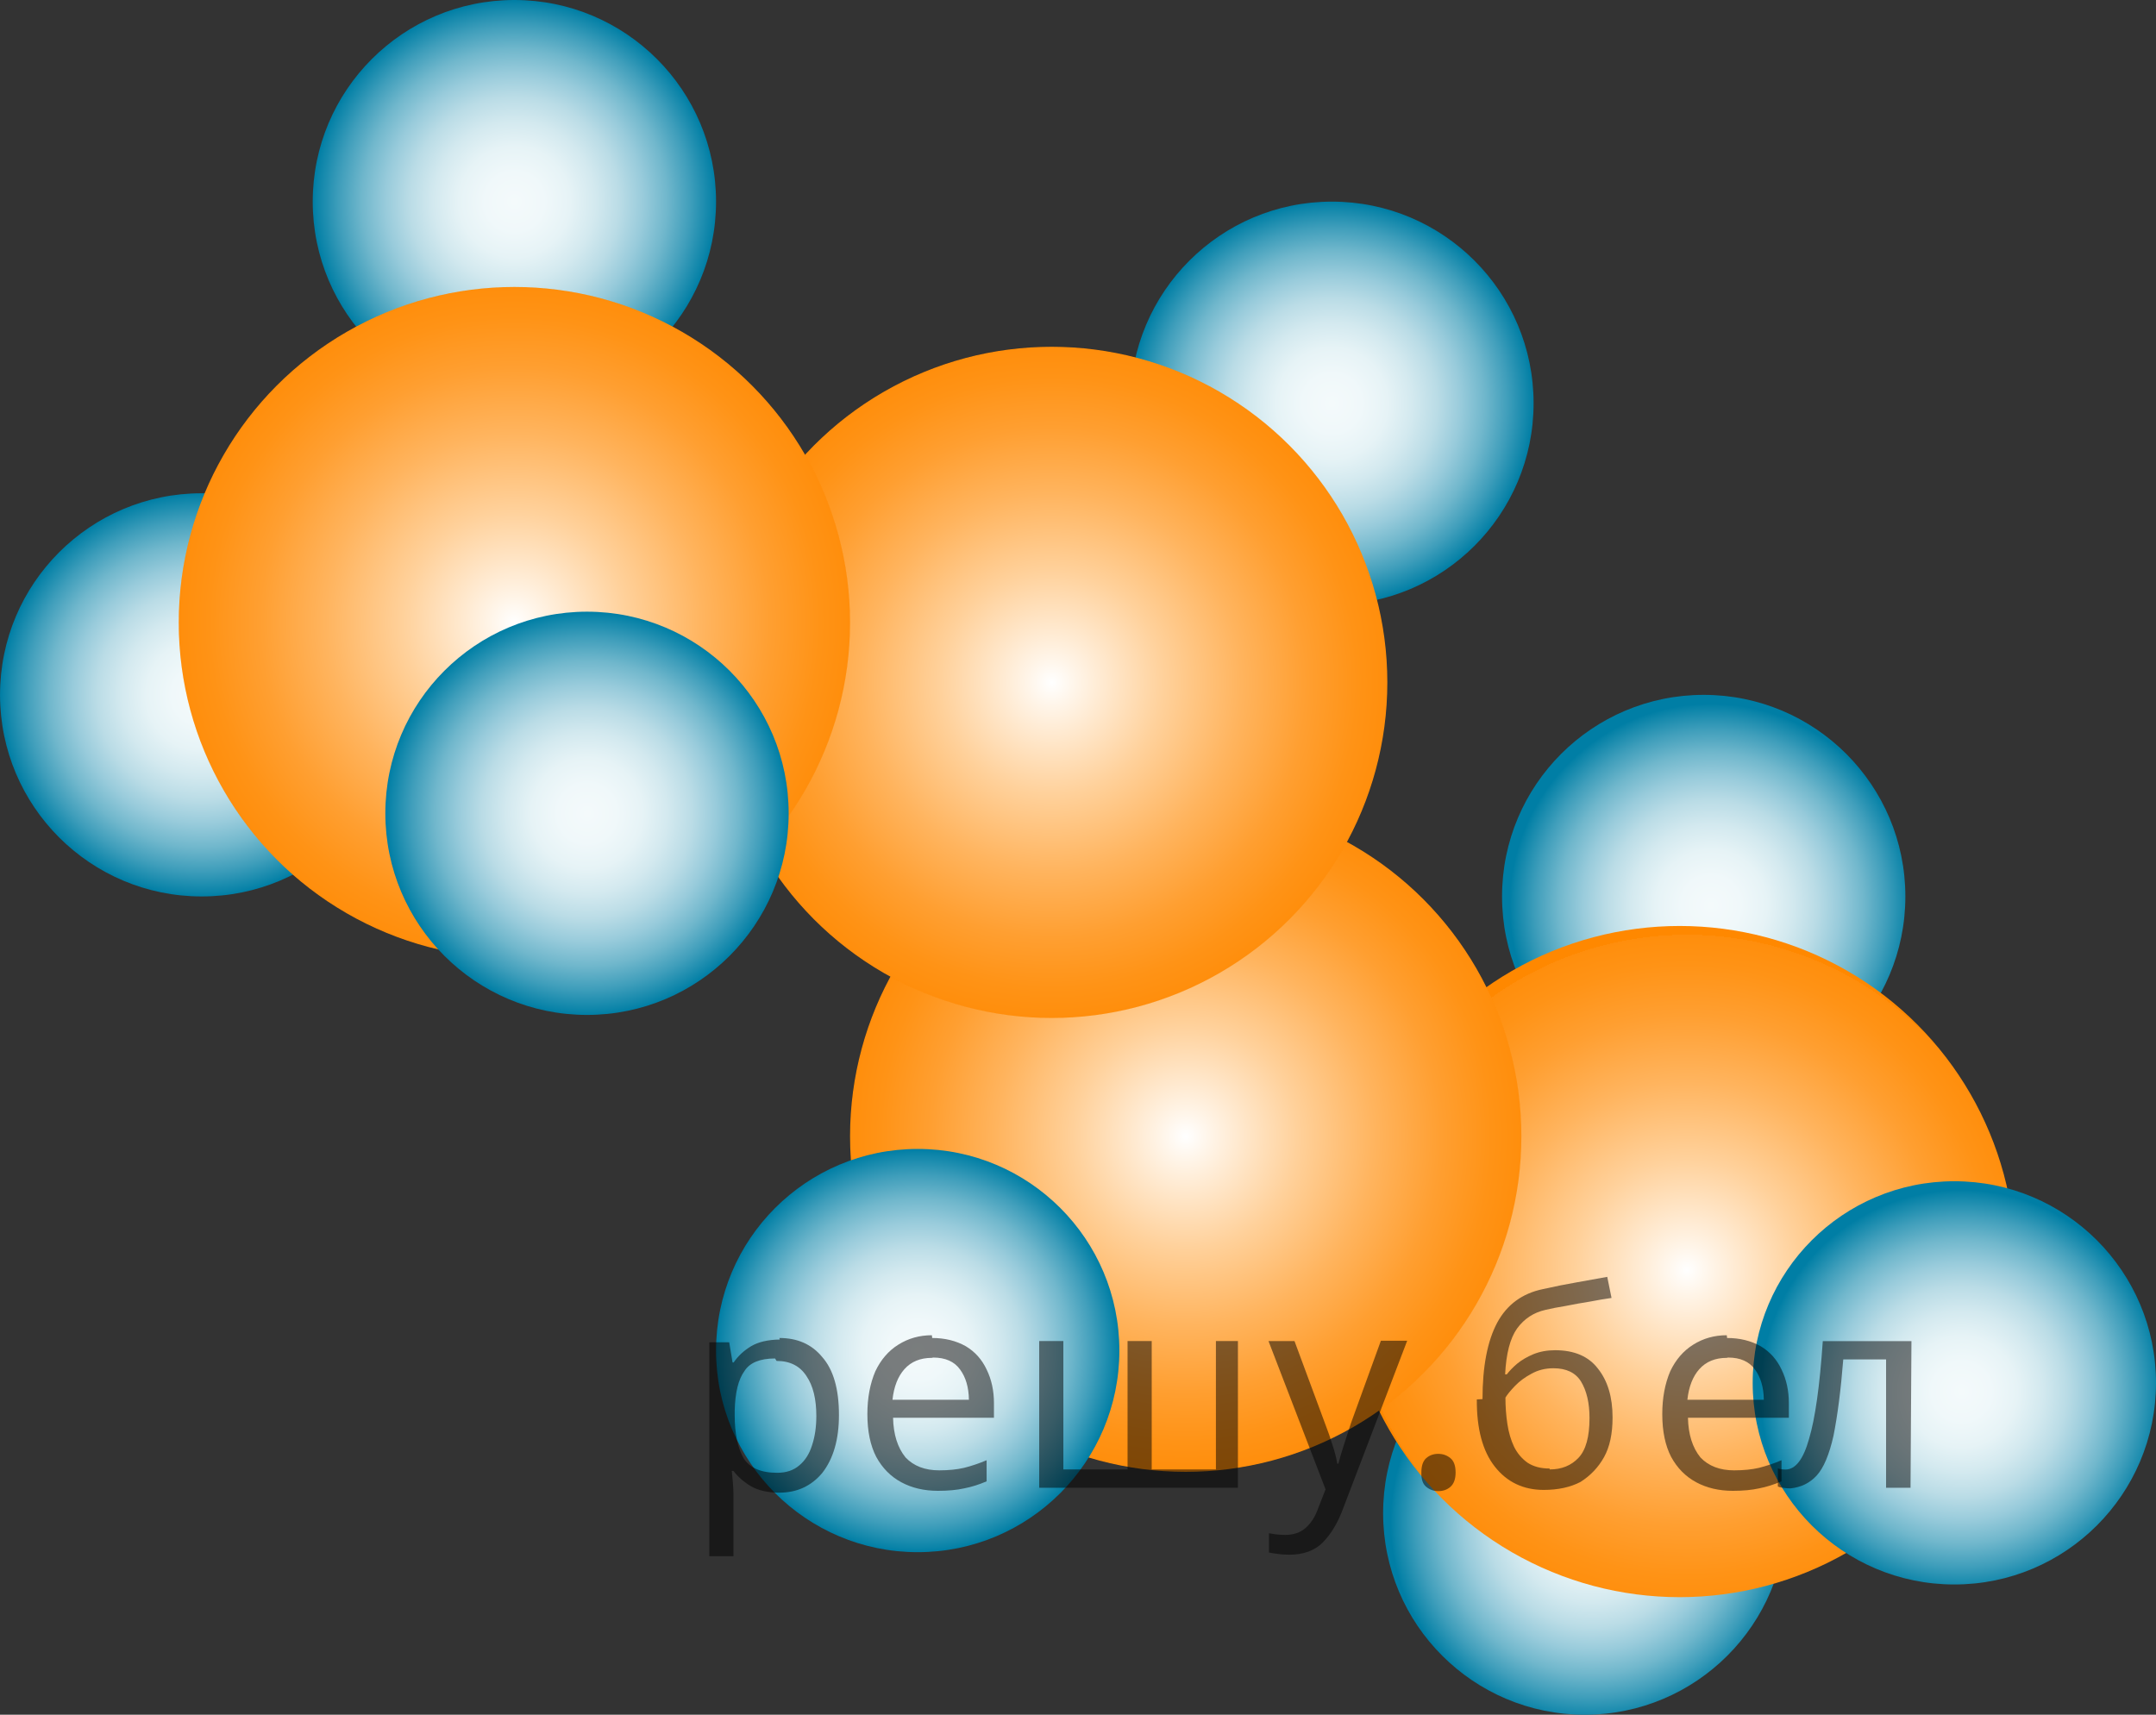 <?xml version="1.0" encoding="utf-8"?>
<!-- Generator: Adobe Illustrator 16.0.0, SVG Export Plug-In . SVG Version: 6.00 Build 0)  -->
<!DOCTYPE svg PUBLIC "-//W3C//DTD SVG 1.1//EN" "http://www.w3.org/Graphics/SVG/1.1/DTD/svg11.dtd">
<svg version="1.1" id="Слой_1" xmlns="http://www.w3.org/2000/svg" xmlns:xlink="http://www.w3.org/1999/xlink" x="0px" y="0px"
	 width="70.52px" height="56.097px" viewBox="-1.591 8.228 70.52 56.097" enable-background="new -1.591 8.228 70.52 56.097"
	 xml:space="preserve">
<rect x="-1.591" y="8.228" width="70.52" height="56.097" fill="#333333" stroke="none"/>
<radialGradient id="SVGID_1_" cx="-642.786" cy="591.657" r="6.596" gradientTransform="matrix(0.795 0.606 0.606 -0.795 206.848 897.737)" gradientUnits="userSpaceOnUse">
	<stop  offset="0" style="stop-color:#FFFFFF"/>
	<stop  offset="0" style="stop-color:#F4FAFB"/>
	<stop  offset="0.146" style="stop-color:#F0F8FA"/>
	<stop  offset="0.276" style="stop-color:#E6F3F6"/>
	<stop  offset="0.401" style="stop-color:#D3E9EF"/>
	<stop  offset="0.522" style="stop-color:#BADCE6"/>
	<stop  offset="0.64" style="stop-color:#98CBDB"/>
	<stop  offset="0.757" style="stop-color:#70B7CC"/>
	<stop  offset="0.872" style="stop-color:#3F9EBB"/>
	<stop  offset="0.983" style="stop-color:#0983A8"/>
	<stop  offset="1" style="stop-color:#007EA5"/>
</radialGradient>
<circle fill="url(#SVGID_1_)" cx="54.135" cy="37.556" r="6.596"/>
<radialGradient id="SVGID_2_" cx="-633.655" cy="573.254" r="6.596" gradientTransform="matrix(0.795 0.606 0.606 -0.795 206.848 897.737)" gradientUnits="userSpaceOnUse">
	<stop  offset="0" style="stop-color:#FFFFFF"/>
	<stop  offset="0" style="stop-color:#F4FAFB"/>
	<stop  offset="0.146" style="stop-color:#F0F8FA"/>
	<stop  offset="0.276" style="stop-color:#E6F3F6"/>
	<stop  offset="0.401" style="stop-color:#D3E9EF"/>
	<stop  offset="0.522" style="stop-color:#BADCE6"/>
	<stop  offset="0.64" style="stop-color:#98CBDB"/>
	<stop  offset="0.757" style="stop-color:#70B7CC"/>
	<stop  offset="0.872" style="stop-color:#3F9EBB"/>
	<stop  offset="0.983" style="stop-color:#0983A8"/>
	<stop  offset="1" style="stop-color:#007EA5"/>
</radialGradient>
<circle fill="url(#SVGID_2_)" cx="50.245" cy="57.729" r="6.596"/>
<radialGradient id="SVGID_3_" cx="-636.174" cy="581.681" r="10.979" gradientTransform="matrix(0.795 0.606 0.606 -0.795 206.848 897.737)" gradientUnits="userSpaceOnUse">
	<stop  offset="0" style="stop-color:#FFFFFF"/>
	<stop  offset="0.07" style="stop-color:#FFF5E9"/>
	<stop  offset="0.332" style="stop-color:#FFD19B"/>
	<stop  offset="0.564" style="stop-color:#FFB45E"/>
	<stop  offset="0.76" style="stop-color:#FF9F31"/>
	<stop  offset="0.911" style="stop-color:#FF9316"/>
	<stop  offset="1" style="stop-color:#FF8E0C"/>
	<stop  offset="1" style="stop-color:#FF8800"/>
</radialGradient>
<circle fill="url(#SVGID_3_)" cx="53.349" cy="49.5" r="10.979"/>
<radialGradient id="SVGID_4_" cx="-626.623" cy="583.968" r="6.596" gradientTransform="matrix(0.795 0.606 0.606 -0.795 206.848 897.737)" gradientUnits="userSpaceOnUse">
	<stop  offset="0" style="stop-color:#FFFFFF"/>
	<stop  offset="0" style="stop-color:#F4FAFB"/>
	<stop  offset="0.146" style="stop-color:#F0F8FA"/>
	<stop  offset="0.276" style="stop-color:#E6F3F6"/>
	<stop  offset="0.401" style="stop-color:#D3E9EF"/>
	<stop  offset="0.522" style="stop-color:#BADCE6"/>
	<stop  offset="0.64" style="stop-color:#98CBDB"/>
	<stop  offset="0.757" style="stop-color:#70B7CC"/>
	<stop  offset="0.872" style="stop-color:#3F9EBB"/>
	<stop  offset="0.983" style="stop-color:#0983A8"/>
	<stop  offset="1" style="stop-color:#007EA5"/>
</radialGradient>
<circle fill="url(#SVGID_4_)" cx="62.333" cy="53.468" r="6.596"/>
<radialGradient id="SVGID_5_" cx="-665.148" cy="581.873" r="10.979" gradientTransform="matrix(1 0 0 -1 702.34 627.273)" gradientUnits="userSpaceOnUse">
	<stop  offset="0" style="stop-color:#FFFFFF"/>
	<stop  offset="0.07" style="stop-color:#FFF5E9"/>
	<stop  offset="0.332" style="stop-color:#FFD19B"/>
	<stop  offset="0.564" style="stop-color:#FFB45E"/>
	<stop  offset="0.76" style="stop-color:#FF9F31"/>
	<stop  offset="0.911" style="stop-color:#FF9316"/>
	<stop  offset="1" style="stop-color:#FF8E0C"/>
	<stop  offset="1" style="stop-color:#FF8800"/>
</radialGradient>
<circle fill="url(#SVGID_5_)" cx="37.192" cy="45.4" r="10.979"/>
<radialGradient id="SVGID_6_" cx="-673.914" cy="574.862" r="6.596" gradientTransform="matrix(1 0 0 -1 702.34 627.273)" gradientUnits="userSpaceOnUse">
	<stop  offset="0" style="stop-color:#FFFFFF"/>
	<stop  offset="0" style="stop-color:#F4FAFB"/>
	<stop  offset="0.146" style="stop-color:#F0F8FA"/>
	<stop  offset="0.276" style="stop-color:#E6F3F6"/>
	<stop  offset="0.401" style="stop-color:#D3E9EF"/>
	<stop  offset="0.522" style="stop-color:#BADCE6"/>
	<stop  offset="0.64" style="stop-color:#98CBDB"/>
	<stop  offset="0.757" style="stop-color:#70B7CC"/>
	<stop  offset="0.872" style="stop-color:#3F9EBB"/>
	<stop  offset="0.983" style="stop-color:#0983A8"/>
	<stop  offset="1" style="stop-color:#007EA5"/>
</radialGradient>
<circle fill="url(#SVGID_6_)" cx="28.426" cy="52.411" r="6.596"/>
<radialGradient id="SVGID_7_" cx="-687.106" cy="612.449" r="6.596" gradientTransform="matrix(1 0 0 -1 702.34 627.273)" gradientUnits="userSpaceOnUse">
	<stop  offset="0" style="stop-color:#FFFFFF"/>
	<stop  offset="0" style="stop-color:#F4FAFB"/>
	<stop  offset="0.146" style="stop-color:#F0F8FA"/>
	<stop  offset="0.276" style="stop-color:#E6F3F6"/>
	<stop  offset="0.401" style="stop-color:#D3E9EF"/>
	<stop  offset="0.522" style="stop-color:#BADCE6"/>
	<stop  offset="0.64" style="stop-color:#98CBDB"/>
	<stop  offset="0.757" style="stop-color:#70B7CC"/>
	<stop  offset="0.872" style="stop-color:#3F9EBB"/>
	<stop  offset="0.983" style="stop-color:#0983A8"/>
	<stop  offset="1" style="stop-color:#007EA5"/>
</radialGradient>
<circle fill="url(#SVGID_7_)" cx="15.234" cy="14.824" r="6.596"/>
<radialGradient id="SVGID_8_" cx="-660.365" cy="605.853" r="6.596" gradientTransform="matrix(1 0 0 -1 702.34 627.273)" gradientUnits="userSpaceOnUse">
	<stop  offset="0" style="stop-color:#FFFFFF"/>
	<stop  offset="0" style="stop-color:#F4FAFB"/>
	<stop  offset="0.146" style="stop-color:#F0F8FA"/>
	<stop  offset="0.276" style="stop-color:#E6F3F6"/>
	<stop  offset="0.401" style="stop-color:#D3E9EF"/>
	<stop  offset="0.522" style="stop-color:#BADCE6"/>
	<stop  offset="0.64" style="stop-color:#98CBDB"/>
	<stop  offset="0.757" style="stop-color:#70B7CC"/>
	<stop  offset="0.872" style="stop-color:#3F9EBB"/>
	<stop  offset="0.983" style="stop-color:#0983A8"/>
	<stop  offset="1" style="stop-color:#007EA5"/>
</radialGradient>
<circle fill="url(#SVGID_8_)" cx="41.975" cy="21.42" r="6.596"/>
<radialGradient id="SVGID_9_" cx="-669.531" cy="596.721" r="10.979" gradientTransform="matrix(1 0 0 -1 702.34 627.273)" gradientUnits="userSpaceOnUse">
	<stop  offset="0" style="stop-color:#FFFFFF"/>
	<stop  offset="0.07" style="stop-color:#FFF5E9"/>
	<stop  offset="0.332" style="stop-color:#FFD19B"/>
	<stop  offset="0.564" style="stop-color:#FFB45E"/>
	<stop  offset="0.76" style="stop-color:#FF9F31"/>
	<stop  offset="0.911" style="stop-color:#FF9316"/>
	<stop  offset="1" style="stop-color:#FF8E0C"/>
	<stop  offset="1" style="stop-color:#FF8800"/>
</radialGradient>
<circle fill="url(#SVGID_9_)" cx="32.808" cy="30.552" r="10.979"/>
<radialGradient id="SVGID_10_" cx="-697.335" cy="596.312" r="6.596" gradientTransform="matrix(1 0 0 -1 702.34 627.273)" gradientUnits="userSpaceOnUse">
	<stop  offset="0" style="stop-color:#FFFFFF"/>
	<stop  offset="0" style="stop-color:#F4FAFB"/>
	<stop  offset="0.146" style="stop-color:#F0F8FA"/>
	<stop  offset="0.276" style="stop-color:#E6F3F6"/>
	<stop  offset="0.401" style="stop-color:#D3E9EF"/>
	<stop  offset="0.522" style="stop-color:#BADCE6"/>
	<stop  offset="0.64" style="stop-color:#98CBDB"/>
	<stop  offset="0.757" style="stop-color:#70B7CC"/>
	<stop  offset="0.872" style="stop-color:#3F9EBB"/>
	<stop  offset="0.983" style="stop-color:#0983A8"/>
	<stop  offset="1" style="stop-color:#007EA5"/>
</radialGradient>
<circle fill="url(#SVGID_10_)" cx="5.005" cy="30.96" r="6.595"/>
<radialGradient id="SVGID_11_" cx="-687.106" cy="598.678" r="10.979" gradientTransform="matrix(1 0 0 -1 702.34 627.273)" gradientUnits="userSpaceOnUse">
	<stop  offset="0" style="stop-color:#FFFFFF"/>
	<stop  offset="0.07" style="stop-color:#FFF5E9"/>
	<stop  offset="0.332" style="stop-color:#FFD19B"/>
	<stop  offset="0.564" style="stop-color:#FFB45E"/>
	<stop  offset="0.76" style="stop-color:#FF9F31"/>
	<stop  offset="0.911" style="stop-color:#FF9316"/>
	<stop  offset="1" style="stop-color:#FF8E0C"/>
	<stop  offset="1" style="stop-color:#FF8800"/>
</radialGradient>
<circle fill="url(#SVGID_11_)" cx="15.234" cy="28.595" r="10.979"/>
<radialGradient id="SVGID_12_" cx="-684.731" cy="592.438" r="6.596" gradientTransform="matrix(1 0 0 -1 702.34 627.273)" gradientUnits="userSpaceOnUse">
	<stop  offset="0" style="stop-color:#FFFFFF"/>
	<stop  offset="0" style="stop-color:#F4FAFB"/>
	<stop  offset="0.146" style="stop-color:#F0F8FA"/>
	<stop  offset="0.276" style="stop-color:#E6F3F6"/>
	<stop  offset="0.401" style="stop-color:#D3E9EF"/>
	<stop  offset="0.522" style="stop-color:#BADCE6"/>
	<stop  offset="0.64" style="stop-color:#98CBDB"/>
	<stop  offset="0.757" style="stop-color:#70B7CC"/>
	<stop  offset="0.872" style="stop-color:#3F9EBB"/>
	<stop  offset="0.983" style="stop-color:#0983A8"/>
	<stop  offset="1" style="stop-color:#007EA5"/>
</radialGradient>
<circle fill="url(#SVGID_12_)" cx="17.609" cy="34.835" r="6.596"/>
<g fill-opacity=".5"><path d="m23.9 52.0q0.89 0 1.4 0.62 0.55 0.62 0.55 1.9 0 1.2-0.55 1.9-0.54 0.64-1.4 0.64-0.56 0-0.93-0.21-0.36-0.22-0.57-0.5h-0.054q0.018 0.15 0.036 0.39t0.018 0.4v2h-0.79v-7h0.65l0.11 0.66h0.036q0.22-0.32 0.57-0.53t0.94-0.22zm-0.14 0.67q-0.74 0-1 0.41-0.3 0.41-0.32 1.3v0.15q0 0.89 0.29 1.4 0.3 0.48 1.1 0.48 0.44 0 0.72-0.24 0.29-0.24 0.42-0.66 0.14-0.42 0.14-0.96 0-0.83-0.32-1.3-0.32-0.5-0.98-0.5z"/><path d="m28.9 52.0q0.62 0 1.1 0.27 0.45 0.27 0.68 0.76 0.24 0.49 0.24 1.1v0.48h-3.3q0.018 0.82 0.41 1.3 0.4 0.42 1.1 0.42 0.46 0 0.81-0.081 0.36-0.09 0.74-0.25v0.69q-0.37 0.16-0.73 0.23-0.36 0.081-0.86 0.081-0.68 0-1.2-0.28-0.52-0.28-0.82-0.83-0.29-0.56-0.29-1.4 0-0.79 0.26-1.4 0.27-0.57 0.75-0.87 0.49-0.31 1.1-0.31zm-9e-3 0.65q-0.57 0-0.9 0.37-0.32 0.36-0.39 1h2.5q-9e-3 -0.61-0.29-0.99-0.28-0.39-0.88-0.39z"/><path d="m38.9 52.1v4.8h-6.5v-4.8h0.79v4.2h2.1v-4.2h0.79v4.2h2.1v-4.2z"/><path d="m39.9 52.1h0.85l1 2.7q0.14 0.36 0.24 0.69 0.11 0.32 0.16 0.62h0.036q0.054-0.22 0.17-0.58 0.12-0.37 0.24-0.74l0.98-2.7h0.86l-2.1 5.5q-0.25 0.68-0.66 1.1-0.4 0.4-1.1 0.4-0.22 0-0.38-0.027-0.16-0.018-0.28-0.045v-0.63q0.099 0.018 0.23 0.036 0.14 0.018 0.3 0.018 0.41 0 0.67-0.23 0.26-0.23 0.4-0.62l0.25-0.64z"/><path d="m44.9 56.4q0-0.33 0.16-0.47t0.39-0.14q0.23 0 0.4 0.14 0.17 0.14 0.17 0.47 0 0.32-0.17 0.47-0.16 0.14-0.4 0.14-0.22 0-0.39-0.14t-0.16-0.47z"/><path d="m46.9 54.0q0-1.6 0.48-2.5 0.48-0.89 1.5-1.1 0.58-0.13 1.1-0.22t1-0.18l0.14 0.69q-0.32 0.045-0.71 0.12-0.4 0.063-0.78 0.14-0.39 0.063-0.67 0.13-0.58 0.13-0.93 0.61-0.34 0.48-0.39 1.5h0.054q0.13-0.17 0.34-0.35 0.22-0.18 0.53-0.31 0.32-0.13 0.71-0.13 0.94 0 1.4 0.6 0.48 0.6 0.48 1.6 0 0.8-0.28 1.3t-0.77 0.81q-0.5 0.26-1.2 0.26-1 0-1.6-0.76t-0.59-2.2zm2.2 2.3q0.58 0 0.94-0.38t0.36-1.3q0-0.74-0.28-1.2-0.27-0.43-0.9-0.43-0.4 0-0.72 0.18-0.32 0.17-0.54 0.4t-0.31 0.38q0 0.44 0.063 0.86t0.22 0.75q0.16 0.32 0.44 0.52 0.29 0.19 0.72 0.19z"/><path d="m54.9 52.0q0.62 0 1.1 0.27 0.45 0.27 0.68 0.76 0.24 0.49 0.24 1.1v0.48h-3.3q0.018 0.82 0.41 1.3 0.4 0.42 1.1 0.42 0.46 0 0.81-0.081 0.36-0.09 0.74-0.25v0.69q-0.37 0.16-0.73 0.23-0.36 0.081-0.86 0.081-0.68 0-1.2-0.28-0.52-0.28-0.82-0.83-0.29-0.56-0.29-1.4 0-0.79 0.26-1.4 0.27-0.57 0.75-0.87 0.49-0.31 1.1-0.31zm-9e-3 0.65q-0.57 0-0.9 0.37-0.32 0.36-0.39 1h2.5q-9e-3 -0.61-0.29-0.99-0.28-0.39-0.88-0.39z"/><path d="m60.9 56.9h-0.8v-4.2h-1.4q-0.12 1.5-0.32 2.5-0.21 0.93-0.55 1.3t-0.86 0.42q-0.12 0-0.23-0.018-0.11-9e-3 -0.18-0.045v-0.59q0.054 0.018 0.12 0.027t0.13 9e-3q0.49 0 0.77-1 0.3-1 0.45-3.2h2.9z"/></g></svg>

<!--File created and owned by https://sdamgia.ru. Copying is prohibited. All rights reserved.-->
